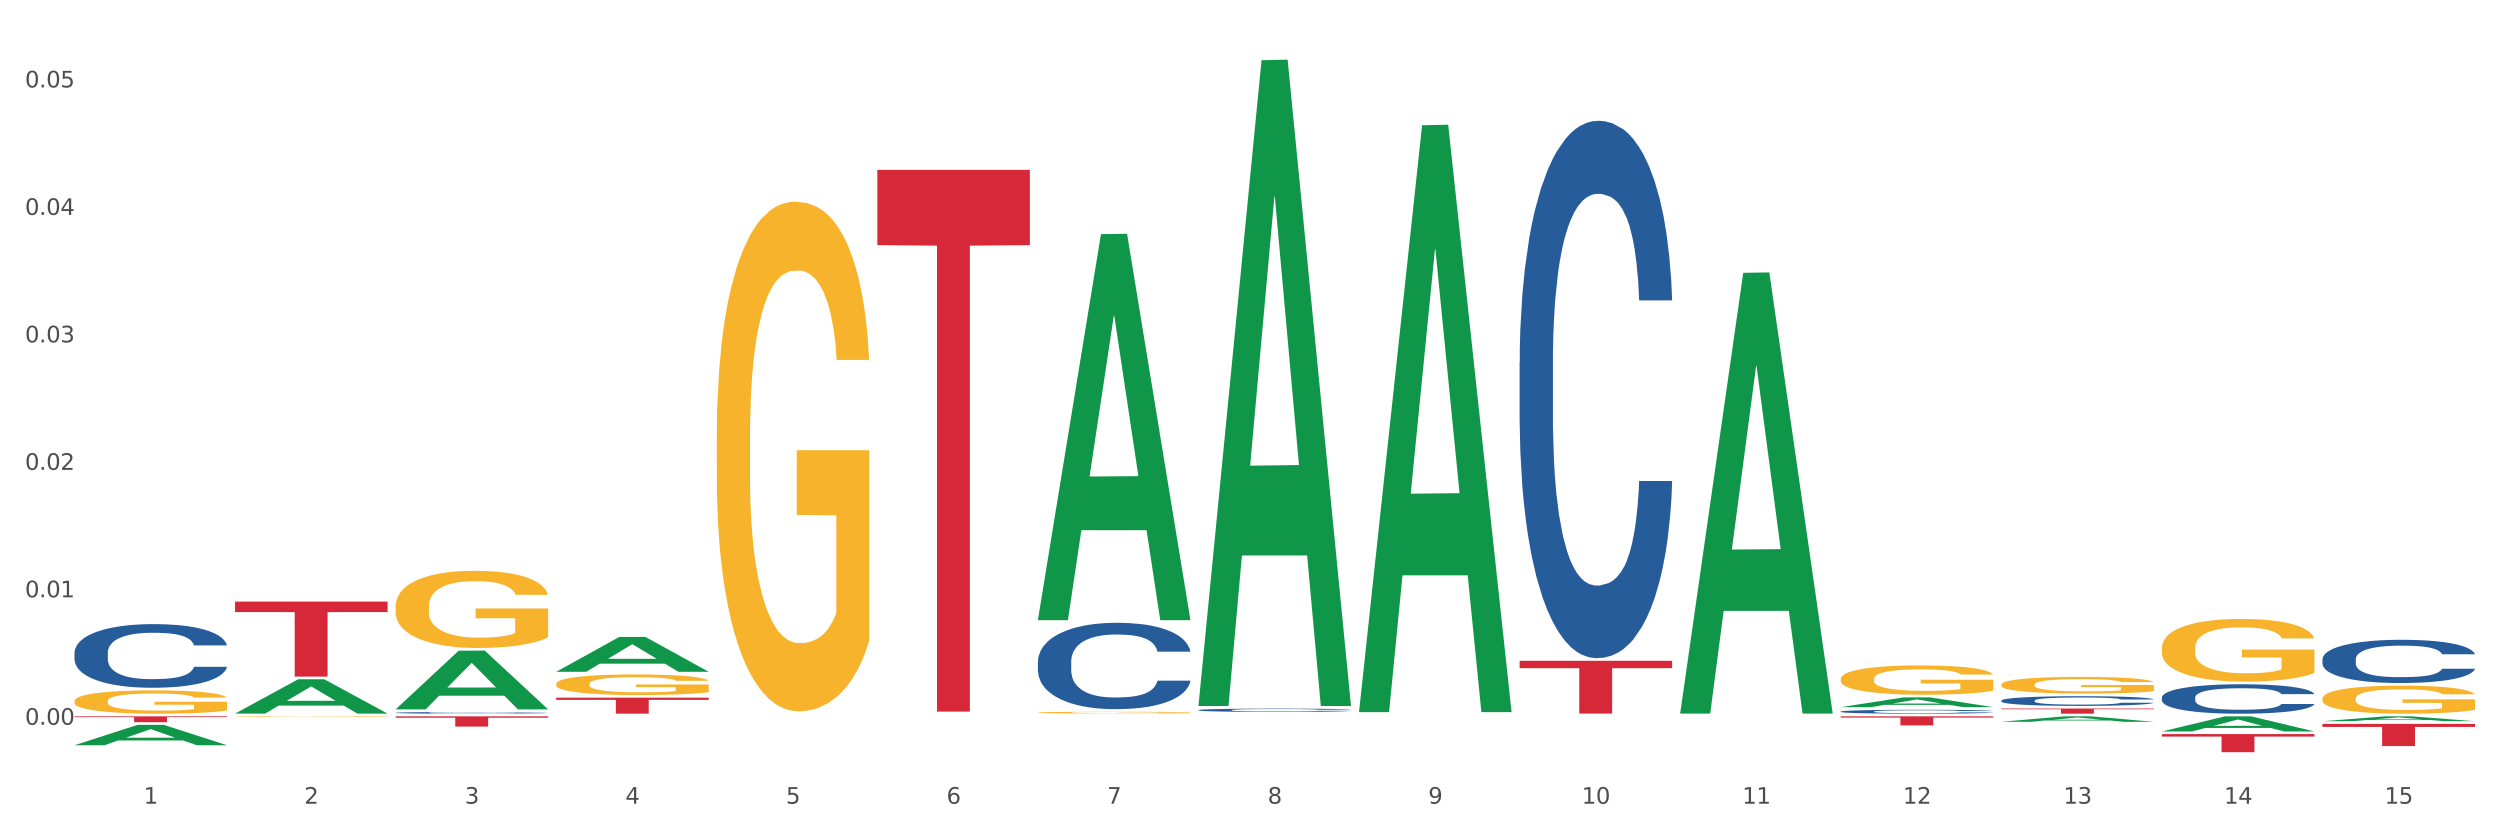 <?xml version="1.0" encoding="utf-8" standalone="no"?>
<!DOCTYPE svg PUBLIC "-//W3C//DTD SVG 1.1//EN"
  "http://www.w3.org/Graphics/SVG/1.1/DTD/svg11.dtd">
<svg xmlns:xlink="http://www.w3.org/1999/xlink" width="1080pt" height="360pt" viewBox="0 0 1080 360" xmlns="http://www.w3.org/2000/svg" version="1.1">
 <rect x="0" y="0" width="1080" height="360" fill="#333333" stroke="none"/>
 <defs>
  <style type="text/css">*{stroke-linejoin: round; stroke-linecap: butt}</style>
 </defs>
 <g id="figure_1">
  <g id="patch_1">
   <path d="M 0 360 
L 1080 360 
L 1080 0 
L 0 0 
z
" style="fill: #ffffff; stroke: #ffffff; stroke-linejoin: miter"/>
  </g>
  <g id="axes_1">
   <g id="matplotlib.axis_1">
    <g id="xtick_1">
     <g id="text_1">
      <!-- 1 -->
      <g style="fill: #4d4d4d" transform="translate(62.07 347.204) scale(0.096 -0.096)">
       <defs>
        <path id="DejaVuSans-31" d="M 794 531 
L 1825 531 
L 1825 4091 
L 703 3866 
L 703 4441 
L 1819 4666 
L 2450 4666 
L 2450 531 
L 3481 531 
L 3481 0 
L 794 0 
L 794 531 
z
" transform="scale(0.016)"/>
       </defs>
       <use xlink:href="#DejaVuSans-31"/>
      </g>
     </g>
    </g>
    <g id="xtick_2">
     <g id="text_2">
      <!-- 2 -->
      <g style="fill: #4d4d4d" transform="translate(131.436 347.204) scale(0.096 -0.096)">
       <defs>
        <path id="DejaVuSans-32" d="M 1228 531 
L 3431 531 
L 3431 0 
L 469 0 
L 469 531 
Q 828 903 1448 1529 
Q 2069 2156 2228 2338 
Q 2531 2678 2651 2914 
Q 2772 3150 2772 3378 
Q 2772 3750 2511 3984 
Q 2250 4219 1831 4219 
Q 1534 4219 1204 4116 
Q 875 4013 500 3803 
L 500 4441 
Q 881 4594 1212 4672 
Q 1544 4750 1819 4750 
Q 2544 4750 2975 4387 
Q 3406 4025 3406 3419 
Q 3406 3131 3298 2873 
Q 3191 2616 2906 2266 
Q 2828 2175 2409 1742 
Q 1991 1309 1228 531 
z
" transform="scale(0.016)"/>
       </defs>
       <use xlink:href="#DejaVuSans-32"/>
      </g>
     </g>
    </g>
    <g id="xtick_3">
     <g id="text_3">
      <!-- 3 -->
      <g style="fill: #4d4d4d" transform="translate(200.802 347.204) scale(0.096 -0.096)">
       <defs>
        <path id="DejaVuSans-33" d="M 2597 2516 
Q 3050 2419 3304 2112 
Q 3559 1806 3559 1356 
Q 3559 666 3084 287 
Q 2609 -91 1734 -91 
Q 1441 -91 1130 -33 
Q 819 25 488 141 
L 488 750 
Q 750 597 1062 519 
Q 1375 441 1716 441 
Q 2309 441 2620 675 
Q 2931 909 2931 1356 
Q 2931 1769 2642 2001 
Q 2353 2234 1838 2234 
L 1294 2234 
L 1294 2753 
L 1863 2753 
Q 2328 2753 2575 2939 
Q 2822 3125 2822 3475 
Q 2822 3834 2567 4026 
Q 2313 4219 1838 4219 
Q 1578 4219 1281 4162 
Q 984 4106 628 3988 
L 628 4550 
Q 988 4650 1302 4700 
Q 1616 4750 1894 4750 
Q 2613 4750 3031 4423 
Q 3450 4097 3450 3541 
Q 3450 3153 3228 2886 
Q 3006 2619 2597 2516 
z
" transform="scale(0.016)"/>
       </defs>
       <use xlink:href="#DejaVuSans-33"/>
      </g>
     </g>
    </g>
    <g id="xtick_4">
     <g id="text_4">
      <!-- 4 -->
      <g style="fill: #4d4d4d" transform="translate(270.169 347.204) scale(0.096 -0.096)">
       <defs>
        <path id="DejaVuSans-34" d="M 2419 4116 
L 825 1625 
L 2419 1625 
L 2419 4116 
z
M 2253 4666 
L 3047 4666 
L 3047 1625 
L 3713 1625 
L 3713 1100 
L 3047 1100 
L 3047 0 
L 2419 0 
L 2419 1100 
L 313 1100 
L 313 1709 
L 2253 4666 
z
" transform="scale(0.016)"/>
       </defs>
       <use xlink:href="#DejaVuSans-34"/>
      </g>
     </g>
    </g>
    <g id="xtick_5">
     <g id="text_5">
      <!-- 5 -->
      <g style="fill: #4d4d4d" transform="translate(339.535 347.204) scale(0.096 -0.096)">
       <defs>
        <path id="DejaVuSans-35" d="M 691 4666 
L 3169 4666 
L 3169 4134 
L 1269 4134 
L 1269 2991 
Q 1406 3038 1543 3061 
Q 1681 3084 1819 3084 
Q 2600 3084 3056 2656 
Q 3513 2228 3513 1497 
Q 3513 744 3044 326 
Q 2575 -91 1722 -91 
Q 1428 -91 1123 -41 
Q 819 9 494 109 
L 494 744 
Q 775 591 1075 516 
Q 1375 441 1709 441 
Q 2250 441 2565 725 
Q 2881 1009 2881 1497 
Q 2881 1984 2565 2268 
Q 2250 2553 1709 2553 
Q 1456 2553 1204 2497 
Q 953 2441 691 2322 
L 691 4666 
z
" transform="scale(0.016)"/>
       </defs>
       <use xlink:href="#DejaVuSans-35"/>
      </g>
     </g>
    </g>
    <g id="xtick_6">
     <g id="text_6">
      <!-- 6 -->
      <g style="fill: #4d4d4d" transform="translate(408.901 347.204) scale(0.096 -0.096)">
       <defs>
        <path id="DejaVuSans-36" d="M 2113 2584 
Q 1688 2584 1439 2293 
Q 1191 2003 1191 1497 
Q 1191 994 1439 701 
Q 1688 409 2113 409 
Q 2538 409 2786 701 
Q 3034 994 3034 1497 
Q 3034 2003 2786 2293 
Q 2538 2584 2113 2584 
z
M 3366 4563 
L 3366 3988 
Q 3128 4100 2886 4159 
Q 2644 4219 2406 4219 
Q 1781 4219 1451 3797 
Q 1122 3375 1075 2522 
Q 1259 2794 1537 2939 
Q 1816 3084 2150 3084 
Q 2853 3084 3261 2657 
Q 3669 2231 3669 1497 
Q 3669 778 3244 343 
Q 2819 -91 2113 -91 
Q 1303 -91 875 529 
Q 447 1150 447 2328 
Q 447 3434 972 4092 
Q 1497 4750 2381 4750 
Q 2619 4750 2861 4703 
Q 3103 4656 3366 4563 
z
" transform="scale(0.016)"/>
       </defs>
       <use xlink:href="#DejaVuSans-36"/>
      </g>
     </g>
    </g>
    <g id="xtick_7">
     <g id="text_7">
      <!-- 7 -->
      <g style="fill: #4d4d4d" transform="translate(478.267 347.204) scale(0.096 -0.096)">
       <defs>
        <path id="DejaVuSans-37" d="M 525 4666 
L 3525 4666 
L 3525 4397 
L 1831 0 
L 1172 0 
L 2766 4134 
L 525 4134 
L 525 4666 
z
" transform="scale(0.016)"/>
       </defs>
       <use xlink:href="#DejaVuSans-37"/>
      </g>
     </g>
    </g>
    <g id="xtick_8">
     <g id="text_8">
      <!-- 8 -->
      <g style="fill: #4d4d4d" transform="translate(547.634 347.204) scale(0.096 -0.096)">
       <defs>
        <path id="DejaVuSans-38" d="M 2034 2216 
Q 1584 2216 1326 1975 
Q 1069 1734 1069 1313 
Q 1069 891 1326 650 
Q 1584 409 2034 409 
Q 2484 409 2743 651 
Q 3003 894 3003 1313 
Q 3003 1734 2745 1975 
Q 2488 2216 2034 2216 
z
M 1403 2484 
Q 997 2584 770 2862 
Q 544 3141 544 3541 
Q 544 4100 942 4425 
Q 1341 4750 2034 4750 
Q 2731 4750 3128 4425 
Q 3525 4100 3525 3541 
Q 3525 3141 3298 2862 
Q 3072 2584 2669 2484 
Q 3125 2378 3379 2068 
Q 3634 1759 3634 1313 
Q 3634 634 3220 271 
Q 2806 -91 2034 -91 
Q 1263 -91 848 271 
Q 434 634 434 1313 
Q 434 1759 690 2068 
Q 947 2378 1403 2484 
z
M 1172 3481 
Q 1172 3119 1398 2916 
Q 1625 2713 2034 2713 
Q 2441 2713 2670 2916 
Q 2900 3119 2900 3481 
Q 2900 3844 2670 4047 
Q 2441 4250 2034 4250 
Q 1625 4250 1398 4047 
Q 1172 3844 1172 3481 
z
" transform="scale(0.016)"/>
       </defs>
       <use xlink:href="#DejaVuSans-38"/>
      </g>
     </g>
    </g>
    <g id="xtick_9">
     <g id="text_9">
      <!-- 9 -->
      <g style="fill: #4d4d4d" transform="translate(617 347.204) scale(0.096 -0.096)">
       <defs>
        <path id="DejaVuSans-39" d="M 703 97 
L 703 672 
Q 941 559 1184 500 
Q 1428 441 1663 441 
Q 2288 441 2617 861 
Q 2947 1281 2994 2138 
Q 2813 1869 2534 1725 
Q 2256 1581 1919 1581 
Q 1219 1581 811 2004 
Q 403 2428 403 3163 
Q 403 3881 828 4315 
Q 1253 4750 1959 4750 
Q 2769 4750 3195 4129 
Q 3622 3509 3622 2328 
Q 3622 1225 3098 567 
Q 2575 -91 1691 -91 
Q 1453 -91 1209 -44 
Q 966 3 703 97 
z
M 1959 2075 
Q 2384 2075 2632 2365 
Q 2881 2656 2881 3163 
Q 2881 3666 2632 3958 
Q 2384 4250 1959 4250 
Q 1534 4250 1286 3958 
Q 1038 3666 1038 3163 
Q 1038 2656 1286 2365 
Q 1534 2075 1959 2075 
z
" transform="scale(0.016)"/>
       </defs>
       <use xlink:href="#DejaVuSans-39"/>
      </g>
     </g>
    </g>
    <g id="xtick_10">
     <g id="text_10">
      <!-- 10 -->
      <g style="fill: #4d4d4d" transform="translate(683.312 347.204) scale(0.096 -0.096)">
       <defs>
        <path id="DejaVuSans-30" d="M 2034 4250 
Q 1547 4250 1301 3770 
Q 1056 3291 1056 2328 
Q 1056 1369 1301 889 
Q 1547 409 2034 409 
Q 2525 409 2770 889 
Q 3016 1369 3016 2328 
Q 3016 3291 2770 3770 
Q 2525 4250 2034 4250 
z
M 2034 4750 
Q 2819 4750 3233 4129 
Q 3647 3509 3647 2328 
Q 3647 1150 3233 529 
Q 2819 -91 2034 -91 
Q 1250 -91 836 529 
Q 422 1150 422 2328 
Q 422 3509 836 4129 
Q 1250 4750 2034 4750 
z
" transform="scale(0.016)"/>
       </defs>
       <use xlink:href="#DejaVuSans-31"/>
       <use xlink:href="#DejaVuSans-30" transform="translate(63.623 0)"/>
      </g>
     </g>
    </g>
    <g id="xtick_11">
     <g id="text_11">
      <!-- 11 -->
      <g style="fill: #4d4d4d" transform="translate(752.678 347.204) scale(0.096 -0.096)">
       <use xlink:href="#DejaVuSans-31"/>
       <use xlink:href="#DejaVuSans-31" transform="translate(63.623 0)"/>
      </g>
     </g>
    </g>
    <g id="xtick_12">
     <g id="text_12">
      <!-- 12 -->
      <g style="fill: #4d4d4d" transform="translate(822.044 347.204) scale(0.096 -0.096)">
       <use xlink:href="#DejaVuSans-31"/>
       <use xlink:href="#DejaVuSans-32" transform="translate(63.623 0)"/>
      </g>
     </g>
    </g>
    <g id="xtick_13">
     <g id="text_13">
      <!-- 13 -->
      <g style="fill: #4d4d4d" transform="translate(891.411 347.204) scale(0.096 -0.096)">
       <use xlink:href="#DejaVuSans-31"/>
       <use xlink:href="#DejaVuSans-33" transform="translate(63.623 0)"/>
      </g>
     </g>
    </g>
    <g id="xtick_14">
     <g id="text_14">
      <!-- 14 -->
      <g style="fill: #4d4d4d" transform="translate(960.777 347.204) scale(0.096 -0.096)">
       <use xlink:href="#DejaVuSans-31"/>
       <use xlink:href="#DejaVuSans-34" transform="translate(63.623 0)"/>
      </g>
     </g>
    </g>
    <g id="xtick_15">
     <g id="text_15">
      <!-- 15 -->
      <g style="fill: #4d4d4d" transform="translate(1030.143 347.204) scale(0.096 -0.096)">
       <use xlink:href="#DejaVuSans-31"/>
       <use xlink:href="#DejaVuSans-35" transform="translate(63.623 0)"/>
      </g>
     </g>
    </g>
    <g id="xtick_16"/>
    <g id="xtick_17"/>
    <g id="xtick_18"/>
    <g id="xtick_19"/>
    <g id="xtick_20"/>
    <g id="xtick_21"/>
    <g id="xtick_22"/>
    <g id="xtick_23"/>
    <g id="xtick_24"/>
    <g id="xtick_25"/>
    <g id="xtick_26"/>
    <g id="xtick_27"/>
    <g id="xtick_28"/>
    <g id="xtick_29"/>
   </g>
   <g id="matplotlib.axis_2">
    <g id="ytick_1">
     <g id="text_16">
      <!-- 0.00 -->
      <g style="fill: #4d4d4d" transform="translate(10.8 313.099) scale(0.096 -0.096)">
       <defs>
        <path id="DejaVuSans-2e" d="M 684 794 
L 1344 794 
L 1344 0 
L 684 0 
L 684 794 
z
" transform="scale(0.016)"/>
       </defs>
       <use xlink:href="#DejaVuSans-30"/>
       <use xlink:href="#DejaVuSans-2e" transform="translate(63.623 0)"/>
       <use xlink:href="#DejaVuSans-30" transform="translate(95.41 0)"/>
       <use xlink:href="#DejaVuSans-30" transform="translate(159.033 0)"/>
      </g>
     </g>
    </g>
    <g id="ytick_2">
     <g id="text_17">
      <!-- 0.01 -->
      <g style="fill: #4d4d4d" transform="translate(10.8 258.034) scale(0.096 -0.096)">
       <use xlink:href="#DejaVuSans-30"/>
       <use xlink:href="#DejaVuSans-2e" transform="translate(63.623 0)"/>
       <use xlink:href="#DejaVuSans-30" transform="translate(95.41 0)"/>
       <use xlink:href="#DejaVuSans-31" transform="translate(159.033 0)"/>
      </g>
     </g>
    </g>
    <g id="ytick_3">
     <g id="text_18">
      <!-- 0.02 -->
      <g style="fill: #4d4d4d" transform="translate(10.8 202.969) scale(0.096 -0.096)">
       <use xlink:href="#DejaVuSans-30"/>
       <use xlink:href="#DejaVuSans-2e" transform="translate(63.623 0)"/>
       <use xlink:href="#DejaVuSans-30" transform="translate(95.41 0)"/>
       <use xlink:href="#DejaVuSans-32" transform="translate(159.033 0)"/>
      </g>
     </g>
    </g>
    <g id="ytick_4">
     <g id="text_19">
      <!-- 0.03 -->
      <g style="fill: #4d4d4d" transform="translate(10.8 147.903) scale(0.096 -0.096)">
       <use xlink:href="#DejaVuSans-30"/>
       <use xlink:href="#DejaVuSans-2e" transform="translate(63.623 0)"/>
       <use xlink:href="#DejaVuSans-30" transform="translate(95.41 0)"/>
       <use xlink:href="#DejaVuSans-33" transform="translate(159.033 0)"/>
      </g>
     </g>
    </g>
    <g id="ytick_5">
     <g id="text_20">
      <!-- 0.04 -->
      <g style="fill: #4d4d4d" transform="translate(10.8 92.838) scale(0.096 -0.096)">
       <use xlink:href="#DejaVuSans-30"/>
       <use xlink:href="#DejaVuSans-2e" transform="translate(63.623 0)"/>
       <use xlink:href="#DejaVuSans-30" transform="translate(95.41 0)"/>
       <use xlink:href="#DejaVuSans-34" transform="translate(159.033 0)"/>
      </g>
     </g>
    </g>
    <g id="ytick_6">
     <g id="text_21">
      <!-- 0.05 -->
      <g style="fill: #4d4d4d" transform="translate(10.8 37.773) scale(0.096 -0.096)">
       <use xlink:href="#DejaVuSans-30"/>
       <use xlink:href="#DejaVuSans-2e" transform="translate(63.623 0)"/>
       <use xlink:href="#DejaVuSans-30" transform="translate(95.41 0)"/>
       <use xlink:href="#DejaVuSans-35" transform="translate(159.033 0)"/>
      </g>
     </g>
    </g>
    <g id="ytick_7"/>
    <g id="ytick_8"/>
    <g id="ytick_9"/>
    <g id="ytick_10"/>
    <g id="ytick_11"/>
   </g>
   <g id="PolyCollection_1">
    <path d="M 32.175 321.929 
L 32.243 321.92 
L 59.417 313.136 
L 70.695 313.128 
L 98.073 321.945 
L 85.029 321.945 
L 79.119 319.892 
L 51.061 319.892 
L 50.857 319.925 
L 45.151 321.945 
L 32.175 321.945 
L 32.175 321.929 
L 54.594 318.667 
L 75.586 318.658 
L 65.192 315.007 
L 65.056 314.991 
L 64.92 315.015 
L 54.526 318.658 
L 54.594 318.667 
L 32.175 321.929 
z
" clip-path="url(#pb2ef49a8df)" style="fill: #109648"/>
    <path d="M 795.203 305.484 
L 795.271 305.48 
L 822.446 301.266 
L 833.723 301.262 
L 861.101 305.492 
L 848.058 305.492 
L 842.147 304.507 
L 814.09 304.507 
L 813.886 304.523 
L 808.179 305.492 
L 795.203 305.492 
L 795.203 305.484 
L 817.622 303.919 
L 838.615 303.915 
L 828.22 302.164 
L 828.084 302.156 
L 827.949 302.168 
L 817.554 303.915 
L 817.622 303.919 
L 795.203 305.484 
z
" clip-path="url(#pb2ef49a8df)" style="fill: #109648"/>
    <path d="M 933.936 315.983 
L 934.004 315.977 
L 961.178 309.458 
L 972.456 309.452 
L 999.834 315.995 
L 986.79 315.995 
L 980.88 314.471 
L 952.822 314.471 
L 952.618 314.496 
L 946.912 315.995 
L 933.936 315.995 
L 933.936 315.983 
L 956.355 313.562 
L 977.347 313.556 
L 966.953 310.846 
L 966.817 310.834 
L 966.681 310.852 
L 956.287 313.556 
L 956.355 313.562 
L 933.936 315.983 
z
" clip-path="url(#pb2ef49a8df)" style="fill: #109648"/>
    <path d="M 864.57 311.803 
L 864.638 311.801 
L 891.812 309.454 
L 903.089 309.452 
L 930.468 311.807 
L 917.424 311.807 
L 911.513 311.259 
L 883.456 311.259 
L 883.252 311.268 
L 877.545 311.807 
L 864.57 311.807 
L 864.57 311.803 
L 886.989 310.931 
L 907.981 310.929 
L 897.587 309.954 
L 897.451 309.949 
L 897.315 309.956 
L 886.921 310.929 
L 886.989 310.931 
L 864.57 311.803 
z
" clip-path="url(#pb2ef49a8df)" style="fill: #109648"/>
    <path d="M 1003.302 311.567 
L 1003.37 311.565 
L 1030.544 309.454 
L 1041.822 309.452 
L 1069.2 311.571 
L 1056.156 311.571 
L 1050.246 311.078 
L 1022.188 311.078 
L 1021.984 311.086 
L 1016.278 311.571 
L 1003.302 311.571 
L 1003.302 311.567 
L 1025.721 310.783 
L 1046.713 310.781 
L 1036.319 309.903 
L 1036.183 309.899 
L 1036.047 309.905 
L 1025.653 310.781 
L 1025.721 310.783 
L 1003.302 311.567 
z
" clip-path="url(#pb2ef49a8df)" style="fill: #109648"/>
    <path d="M 170.907 309.452 
L 236.805 309.452 
L 236.805 310.067 
L 210.883 310.071 
L 210.883 313.881 
L 196.673 313.881 
L 196.673 310.071 
L 170.907 310.067 
L 170.907 309.456 
L 170.907 309.452 
z
" clip-path="url(#pb2ef49a8df)" style="fill: #d62839"/>
    <path d="M 240.274 301.385 
L 306.172 301.385 
L 306.172 302.348 
L 280.25 302.354 
L 280.25 308.317 
L 266.039 308.317 
L 266.039 302.354 
L 240.274 302.348 
L 240.274 301.391 
L 240.274 301.385 
z
" clip-path="url(#pb2ef49a8df)" style="fill: #d62839"/>
    <path d="M 379.006 73.377 
L 444.904 73.377 
L 444.904 105.9 
L 418.982 106.12 
L 418.982 307.407 
L 404.772 307.407 
L 404.772 106.12 
L 379.006 105.9 
L 379.006 73.597 
L 379.006 73.377 
z
" clip-path="url(#pb2ef49a8df)" style="fill: #d62839"/>
    <path d="M 1003.302 312.706 
L 1069.2 312.706 
L 1069.2 314.038 
L 1043.278 314.047 
L 1043.278 322.291 
L 1029.068 322.291 
L 1029.068 314.047 
L 1003.302 314.038 
L 1003.302 312.715 
L 1003.302 312.706 
z
" clip-path="url(#pb2ef49a8df)" style="fill: #d62839"/>
    <path d="M 795.203 309.452 
L 861.101 309.452 
L 861.101 309.994 
L 835.179 309.998 
L 835.179 313.358 
L 820.969 313.358 
L 820.969 309.998 
L 795.203 309.994 
L 795.203 309.455 
L 795.203 309.452 
z
" clip-path="url(#pb2ef49a8df)" style="fill: #d62839"/>
    <path d="M 656.471 285.479 
L 722.369 285.479 
L 722.369 288.646 
L 696.447 288.667 
L 696.447 308.266 
L 682.237 308.266 
L 682.237 288.667 
L 656.471 288.646 
L 656.471 285.501 
L 656.471 285.479 
z
" clip-path="url(#pb2ef49a8df)" style="fill: #d62839"/>
    <path d="M 933.936 317.13 
L 999.834 317.13 
L 999.834 318.217 
L 973.912 318.224 
L 973.912 324.95 
L 959.702 324.95 
L 959.702 318.224 
L 933.936 318.217 
L 933.936 317.137 
L 933.936 317.13 
z
" clip-path="url(#pb2ef49a8df)" style="fill: #d62839"/>
    <path d="M 32.175 309.452 
L 98.073 309.452 
L 98.073 309.805 
L 72.151 309.807 
L 72.151 311.993 
L 57.941 311.993 
L 57.941 309.807 
L 32.175 309.805 
L 32.175 309.454 
L 32.175 309.452 
z
" clip-path="url(#pb2ef49a8df)" style="fill: #d62839"/>
    <path d="M 1003.302 301.796 
L 1003.38 301.784 
L 1003.38 301.386 
L 1003.535 301.043 
L 1004.314 300.212 
L 1005.481 299.526 
L 1006.336 299.16 
L 1007.192 298.861 
L 1008.204 298.563 
L 1009.448 298.253 
L 1011.705 297.799 
L 1013.105 297.566 
L 1014.817 297.322 
L 1017.929 296.968 
L 1020.185 296.769 
L 1022.519 296.603 
L 1026.331 296.404 
L 1028.821 296.315 
L 1031.466 296.249 
L 1034.656 296.204 
L 1037.068 296.193 
L 1042.358 296.226 
L 1046.871 296.326 
L 1049.049 296.404 
L 1051.85 296.536 
L 1053.328 296.625 
L 1055.74 296.802 
L 1058.23 297.035 
L 1059.942 297.234 
L 1062.509 297.61 
L 1064.454 297.987 
L 1066.244 298.452 
L 1067.177 298.773 
L 1067.877 299.072 
L 1068.5 299.415 
L 1069.122 299.958 
L 1055.118 299.958 
L 1054.573 299.57 
L 1053.717 299.205 
L 1052.473 298.85 
L 1051.383 298.629 
L 1049.516 298.352 
L 1047.805 298.175 
L 1046.015 298.042 
L 1043.837 297.931 
L 1042.125 297.876 
L 1039.713 297.832 
L 1034.967 297.843 
L 1031.777 297.931 
L 1029.599 298.042 
L 1028.199 298.142 
L 1026.954 298.253 
L 1025.553 298.408 
L 1023.919 298.64 
L 1022.752 298.85 
L 1021.585 299.116 
L 1020.652 299.382 
L 1019.796 299.692 
L 1019.096 300.024 
L 1018.551 300.367 
L 1018.084 300.788 
L 1017.695 301.486 
L 1017.695 303.002 
L 1017.851 303.346 
L 1018.24 303.8 
L 1018.707 304.143 
L 1019.485 304.552 
L 1020.185 304.829 
L 1021.508 305.228 
L 1022.986 305.56 
L 1024.153 305.77 
L 1025.32 305.947 
L 1027.343 306.191 
L 1029.599 306.39 
L 1031.544 306.512 
L 1034.189 306.623 
L 1035.979 306.667 
L 1037.535 306.689 
L 1041.347 306.689 
L 1044.07 306.656 
L 1047.104 306.579 
L 1049.438 306.479 
L 1051.383 306.357 
L 1053.562 306.158 
L 1054.962 305.97 
L 1054.962 303.656 
L 1037.846 303.645 
L 1037.846 302.106 
L 1069.2 302.106 
L 1069.2 306.623 
L 1067.877 306.855 
L 1066.399 307.066 
L 1064.843 307.254 
L 1062.509 307.486 
L 1059.708 307.708 
L 1057.219 307.863 
L 1054.573 307.996 
L 1051.461 308.118 
L 1047.416 308.228 
L 1044.926 308.273 
L 1041.814 308.306 
L 1038.157 308.317 
L 1034.967 308.295 
L 1031.855 308.239 
L 1028.588 308.14 
L 1025.398 307.996 
L 1022.986 307.852 
L 1020.574 307.675 
L 1018.007 307.442 
L 1015.984 307.221 
L 1014.428 307.021 
L 1012.716 306.767 
L 1010.849 306.435 
L 1009.448 306.136 
L 1008.204 305.826 
L 1006.881 305.427 
L 1005.947 305.084 
L 1005.014 304.652 
L 1004.469 304.331 
L 1003.847 303.833 
L 1003.38 303.135 
L 1003.302 301.796 
z
" clip-path="url(#pb2ef49a8df)" style="fill: #f7b32b"/>
    <path d="M 933.936 279.902 
L 934.014 279.878 
L 934.014 278.987 
L 934.169 278.221 
L 934.947 276.366 
L 936.114 274.832 
L 936.97 274.016 
L 937.826 273.349 
L 938.837 272.681 
L 940.082 271.988 
L 942.338 270.974 
L 943.739 270.455 
L 945.45 269.911 
L 948.563 269.12 
L 950.819 268.674 
L 953.153 268.304 
L 956.965 267.858 
L 959.455 267.66 
L 962.1 267.512 
L 965.29 267.413 
L 967.702 267.388 
L 972.992 267.463 
L 977.505 267.685 
L 979.683 267.858 
L 982.484 268.155 
L 983.962 268.353 
L 986.374 268.749 
L 988.864 269.268 
L 990.575 269.713 
L 993.143 270.554 
L 995.088 271.395 
L 996.877 272.434 
L 997.811 273.151 
L 998.511 273.818 
L 999.134 274.585 
L 999.756 275.797 
L 985.752 275.797 
L 985.207 274.931 
L 984.351 274.115 
L 983.106 273.324 
L 982.017 272.829 
L 980.15 272.211 
L 978.438 271.815 
L 976.649 271.519 
L 974.47 271.271 
L 972.759 271.148 
L 970.347 271.049 
L 965.601 271.073 
L 962.411 271.271 
L 960.233 271.519 
L 958.832 271.741 
L 957.588 271.988 
L 956.187 272.335 
L 954.553 272.854 
L 953.386 273.324 
L 952.219 273.917 
L 951.286 274.511 
L 950.43 275.203 
L 949.73 275.945 
L 949.185 276.712 
L 948.718 277.652 
L 948.329 279.21 
L 948.329 282.598 
L 948.485 283.365 
L 948.874 284.379 
L 949.341 285.145 
L 950.119 286.06 
L 950.819 286.679 
L 952.141 287.569 
L 953.62 288.311 
L 954.787 288.781 
L 955.954 289.176 
L 957.977 289.72 
L 960.233 290.166 
L 962.178 290.438 
L 964.823 290.685 
L 966.613 290.784 
L 968.169 290.833 
L 971.981 290.833 
L 974.704 290.759 
L 977.738 290.586 
L 980.072 290.363 
L 982.017 290.091 
L 984.196 289.646 
L 985.596 289.226 
L 985.596 284.057 
L 968.48 284.032 
L 968.48 280.595 
L 999.834 280.595 
L 999.834 290.685 
L 998.511 291.204 
L 997.033 291.674 
L 995.477 292.095 
L 993.143 292.614 
L 990.342 293.109 
L 987.852 293.455 
L 985.207 293.752 
L 982.095 294.024 
L 978.049 294.271 
L 975.56 294.37 
L 972.448 294.444 
L 968.791 294.469 
L 965.601 294.419 
L 962.489 294.296 
L 959.221 294.073 
L 956.032 293.752 
L 953.62 293.43 
L 951.208 293.034 
L 948.64 292.515 
L 946.618 292.02 
L 945.061 291.575 
L 943.35 291.006 
L 941.483 290.265 
L 940.082 289.597 
L 938.837 288.904 
L 937.515 288.014 
L 936.581 287.247 
L 935.648 286.283 
L 935.103 285.566 
L 934.48 284.453 
L 934.014 282.895 
L 933.936 279.902 
z
" clip-path="url(#pb2ef49a8df)" style="fill: #f7b32b"/>
    <path d="M 101.541 259.901 
L 167.439 259.901 
L 167.439 264.403 
L 141.517 264.433 
L 141.517 292.297 
L 127.307 292.297 
L 127.307 264.433 
L 101.541 264.403 
L 101.541 259.931 
L 101.541 259.901 
z
" clip-path="url(#pb2ef49a8df)" style="fill: #d62839"/>
    <path d="M 864.57 306.085 
L 930.468 306.085 
L 930.468 306.395 
L 904.546 306.398 
L 904.546 308.317 
L 890.335 308.317 
L 890.335 306.398 
L 864.57 306.395 
L 864.57 306.087 
L 864.57 306.085 
z
" clip-path="url(#pb2ef49a8df)" style="fill: #d62839"/>
    <path d="M 101.541 309.596 
L 101.619 309.596 
L 101.619 309.586 
L 101.775 309.577 
L 102.553 309.555 
L 103.72 309.538 
L 104.575 309.528 
L 105.431 309.52 
L 106.443 309.513 
L 107.688 309.505 
L 109.944 309.493 
L 111.344 309.487 
L 113.056 309.481 
L 116.168 309.472 
L 118.424 309.466 
L 120.758 309.462 
L 124.57 309.457 
L 127.06 309.455 
L 129.705 309.453 
L 132.895 309.452 
L 135.307 309.452 
L 140.598 309.452 
L 145.11 309.455 
L 147.289 309.457 
L 150.089 309.46 
L 151.568 309.463 
L 153.979 309.467 
L 156.469 309.473 
L 158.181 309.478 
L 160.748 309.488 
L 162.693 309.498 
L 164.483 309.51 
L 165.416 309.518 
L 166.117 309.526 
L 166.739 309.535 
L 167.361 309.549 
L 153.357 309.549 
L 152.812 309.539 
L 151.957 309.529 
L 150.712 309.52 
L 149.623 309.514 
L 147.755 309.507 
L 146.044 309.503 
L 144.254 309.499 
L 142.076 309.496 
L 140.364 309.495 
L 137.952 309.494 
L 133.206 309.494 
L 130.017 309.496 
L 127.838 309.499 
L 126.438 309.502 
L 125.193 309.505 
L 123.792 309.509 
L 122.159 309.515 
L 120.992 309.52 
L 119.825 309.527 
L 118.891 309.534 
L 118.035 309.542 
L 117.335 309.551 
L 116.79 309.559 
L 116.324 309.57 
L 115.935 309.588 
L 115.935 309.627 
L 116.09 309.636 
L 116.479 309.648 
L 116.946 309.657 
L 117.724 309.667 
L 118.424 309.675 
L 119.747 309.685 
L 121.225 309.693 
L 122.392 309.699 
L 123.559 309.703 
L 125.582 309.71 
L 127.838 309.715 
L 129.783 309.718 
L 132.428 309.721 
L 134.218 309.722 
L 135.774 309.723 
L 139.586 309.723 
L 142.309 309.722 
L 145.343 309.72 
L 147.678 309.717 
L 149.623 309.714 
L 151.801 309.709 
L 153.201 309.704 
L 153.201 309.644 
L 136.085 309.644 
L 136.085 309.604 
L 167.439 309.604 
L 167.439 309.721 
L 166.117 309.727 
L 164.638 309.732 
L 163.082 309.737 
L 160.748 309.743 
L 157.947 309.749 
L 155.458 309.753 
L 152.812 309.756 
L 149.7 309.759 
L 145.655 309.762 
L 143.165 309.763 
L 140.053 309.764 
L 136.396 309.765 
L 133.206 309.764 
L 130.094 309.763 
L 126.827 309.76 
L 123.637 309.756 
L 121.225 309.753 
L 118.813 309.748 
L 116.246 309.742 
L 114.223 309.736 
L 112.667 309.731 
L 110.955 309.725 
L 109.088 309.716 
L 107.688 309.708 
L 106.443 309.7 
L 105.12 309.69 
L 104.186 309.681 
L 103.253 309.67 
L 102.708 309.662 
L 102.086 309.649 
L 101.619 309.631 
L 101.541 309.596 
z
" clip-path="url(#pb2ef49a8df)" style="fill: #f7b32b"/>
    <path d="M 170.907 261.995 
L 170.985 261.964 
L 170.985 260.868 
L 171.141 259.924 
L 171.919 257.641 
L 173.086 255.753 
L 173.942 254.748 
L 174.798 253.926 
L 175.809 253.103 
L 177.054 252.251 
L 179.31 251.002 
L 180.71 250.363 
L 182.422 249.693 
L 185.534 248.719 
L 187.79 248.171 
L 190.124 247.714 
L 193.937 247.166 
L 196.426 246.922 
L 199.072 246.739 
L 202.261 246.618 
L 204.673 246.587 
L 209.964 246.678 
L 214.476 246.953 
L 216.655 247.166 
L 219.456 247.531 
L 220.934 247.775 
L 223.346 248.262 
L 225.835 248.901 
L 227.547 249.449 
L 230.114 250.485 
L 232.059 251.52 
L 233.849 252.799 
L 234.783 253.682 
L 235.483 254.504 
L 236.105 255.448 
L 236.728 256.94 
L 222.723 256.94 
L 222.179 255.874 
L 221.323 254.87 
L 220.078 253.895 
L 218.989 253.286 
L 217.122 252.525 
L 215.41 252.038 
L 213.62 251.672 
L 211.442 251.368 
L 209.73 251.216 
L 207.319 251.094 
L 202.573 251.124 
L 199.383 251.368 
L 197.204 251.672 
L 195.804 251.946 
L 194.559 252.251 
L 193.159 252.677 
L 191.525 253.317 
L 190.358 253.895 
L 189.191 254.626 
L 188.257 255.357 
L 187.401 256.209 
L 186.701 257.123 
L 186.157 258.067 
L 185.69 259.224 
L 185.301 261.142 
L 185.301 265.314 
L 185.456 266.258 
L 185.845 267.506 
L 186.312 268.45 
L 187.09 269.577 
L 187.79 270.338 
L 189.113 271.435 
L 190.591 272.348 
L 191.758 272.927 
L 192.925 273.414 
L 194.948 274.084 
L 197.204 274.632 
L 199.149 274.967 
L 201.795 275.271 
L 203.584 275.393 
L 205.14 275.454 
L 208.952 275.454 
L 211.675 275.363 
L 214.71 275.149 
L 217.044 274.875 
L 218.989 274.54 
L 221.167 273.992 
L 222.568 273.475 
L 222.568 267.111 
L 205.451 267.08 
L 205.451 262.848 
L 236.805 262.848 
L 236.805 275.271 
L 235.483 275.911 
L 234.004 276.489 
L 232.448 277.007 
L 230.114 277.646 
L 227.314 278.255 
L 224.824 278.682 
L 222.179 279.047 
L 219.067 279.382 
L 215.021 279.687 
L 212.531 279.808 
L 209.419 279.9 
L 205.763 279.93 
L 202.573 279.869 
L 199.461 279.717 
L 196.193 279.443 
L 193.003 279.047 
L 190.591 278.651 
L 188.179 278.164 
L 185.612 277.525 
L 183.589 276.916 
L 182.033 276.367 
L 180.321 275.667 
L 178.454 274.754 
L 177.054 273.931 
L 175.809 273.079 
L 174.486 271.983 
L 173.553 271.039 
L 172.619 269.851 
L 172.074 268.968 
L 171.452 267.598 
L 170.985 265.679 
L 170.907 261.995 
z
" clip-path="url(#pb2ef49a8df)" style="fill: #f7b32b"/>
    <path d="M 240.274 295.468 
L 240.351 295.46 
L 240.351 295.167 
L 240.507 294.916 
L 241.285 294.307 
L 242.452 293.804 
L 243.308 293.536 
L 244.164 293.316 
L 245.175 293.097 
L 246.42 292.87 
L 248.676 292.537 
L 250.077 292.367 
L 251.788 292.188 
L 254.9 291.928 
L 257.157 291.782 
L 259.491 291.66 
L 263.303 291.514 
L 265.793 291.449 
L 268.438 291.4 
L 271.628 291.368 
L 274.04 291.36 
L 279.33 291.384 
L 283.843 291.457 
L 286.021 291.514 
L 288.822 291.611 
L 290.3 291.676 
L 292.712 291.806 
L 295.202 291.977 
L 296.913 292.123 
L 299.481 292.399 
L 301.426 292.675 
L 303.215 293.016 
L 304.149 293.251 
L 304.849 293.471 
L 305.471 293.722 
L 306.094 294.12 
L 292.089 294.12 
L 291.545 293.836 
L 290.689 293.568 
L 289.444 293.308 
L 288.355 293.146 
L 286.488 292.943 
L 284.776 292.813 
L 282.987 292.716 
L 280.808 292.634 
L 279.097 292.594 
L 276.685 292.561 
L 271.939 292.569 
L 268.749 292.634 
L 266.571 292.716 
L 265.17 292.789 
L 263.925 292.87 
L 262.525 292.984 
L 260.891 293.154 
L 259.724 293.308 
L 258.557 293.503 
L 257.623 293.698 
L 256.768 293.925 
L 256.067 294.169 
L 255.523 294.421 
L 255.056 294.729 
L 254.667 295.241 
L 254.667 296.353 
L 254.823 296.605 
L 255.212 296.937 
L 255.678 297.189 
L 256.456 297.489 
L 257.157 297.692 
L 258.479 297.985 
L 259.957 298.228 
L 261.124 298.383 
L 262.291 298.512 
L 264.314 298.691 
L 266.571 298.837 
L 268.516 298.926 
L 271.161 299.008 
L 272.95 299.04 
L 274.506 299.056 
L 278.319 299.056 
L 281.042 299.032 
L 284.076 298.975 
L 286.41 298.902 
L 288.355 298.813 
L 290.533 298.667 
L 291.934 298.529 
L 291.934 296.832 
L 274.818 296.824 
L 274.818 295.695 
L 306.172 295.695 
L 306.172 299.008 
L 304.849 299.178 
L 303.371 299.332 
L 301.815 299.47 
L 299.481 299.641 
L 296.68 299.803 
L 294.19 299.917 
L 291.545 300.014 
L 288.433 300.104 
L 284.387 300.185 
L 281.897 300.217 
L 278.785 300.242 
L 275.129 300.25 
L 271.939 300.234 
L 268.827 300.193 
L 265.559 300.12 
L 262.369 300.014 
L 259.957 299.909 
L 257.546 299.779 
L 254.978 299.608 
L 252.955 299.446 
L 251.399 299.3 
L 249.688 299.113 
L 247.82 298.87 
L 246.42 298.65 
L 245.175 298.423 
L 243.853 298.131 
L 242.919 297.879 
L 241.985 297.563 
L 241.441 297.327 
L 240.818 296.962 
L 240.351 296.45 
L 240.274 295.468 
z
" clip-path="url(#pb2ef49a8df)" style="fill: #f7b32b"/>
    <path d="M 1003.302 284.779 
L 1003.38 284.762 
L 1003.38 284.285 
L 1003.614 283.637 
L 1004.47 282.444 
L 1005.561 281.54 
L 1007.43 280.483 
L 1008.443 280.04 
L 1009.767 279.546 
L 1012.494 278.745 
L 1015.609 278.063 
L 1017.79 277.688 
L 1019.426 277.449 
L 1023.087 277.023 
L 1025.19 276.835 
L 1027.371 276.682 
L 1029.241 276.58 
L 1032.356 276.46 
L 1034.849 276.409 
L 1037.731 276.392 
L 1040.146 276.409 
L 1043.339 276.477 
L 1048.013 276.682 
L 1049.805 276.801 
L 1052.219 277.006 
L 1054.712 277.278 
L 1056.737 277.551 
L 1059.074 277.943 
L 1061.489 278.455 
L 1063.825 279.103 
L 1065.461 279.699 
L 1066.785 280.33 
L 1067.954 281.097 
L 1068.811 281.932 
L 1069.2 282.631 
L 1054.945 282.631 
L 1054.556 282 
L 1053.777 281.319 
L 1052.998 280.858 
L 1052.141 280.483 
L 1050.817 280.057 
L 1049.649 279.784 
L 1047.701 279.46 
L 1045.91 279.256 
L 1044.43 279.137 
L 1042.638 279.034 
L 1038.822 278.932 
L 1036.095 278.932 
L 1034.382 278.966 
L 1032.278 279.051 
L 1030.487 279.171 
L 1028.384 279.375 
L 1026.748 279.597 
L 1025.112 279.887 
L 1024.178 280.091 
L 1022.775 280.466 
L 1021.841 280.773 
L 1020.594 281.302 
L 1019.893 281.677 
L 1018.647 282.648 
L 1018.102 283.364 
L 1017.868 283.859 
L 1017.712 284.404 
L 1017.712 287.063 
L 1018.18 288.257 
L 1018.569 288.768 
L 1019.192 289.348 
L 1020.361 290.098 
L 1022.074 290.831 
L 1023.866 291.359 
L 1025.346 291.683 
L 1026.748 291.922 
L 1028.15 292.109 
L 1029.864 292.28 
L 1031.266 292.382 
L 1033.369 292.484 
L 1035.862 292.535 
L 1037.809 292.535 
L 1041.781 292.45 
L 1043.573 292.365 
L 1045.287 292.246 
L 1047.156 292.058 
L 1048.636 291.854 
L 1049.493 291.7 
L 1050.895 291.376 
L 1051.986 291.035 
L 1052.92 290.643 
L 1053.543 290.302 
L 1054.244 289.791 
L 1054.79 289.211 
L 1054.945 288.904 
L 1069.2 288.904 
L 1068.888 289.518 
L 1068.343 290.115 
L 1067.253 290.916 
L 1066.396 291.376 
L 1065.072 291.939 
L 1063.67 292.416 
L 1061.722 292.945 
L 1059.931 293.337 
L 1058.061 293.678 
L 1056.036 293.984 
L 1052.375 294.411 
L 1051.051 294.53 
L 1048.247 294.735 
L 1046.066 294.854 
L 1042.872 294.973 
L 1039.6 295.041 
L 1036.173 295.058 
L 1033.135 295.024 
L 1029.786 294.922 
L 1027.683 294.82 
L 1025.346 294.666 
L 1022.62 294.428 
L 1020.049 294.138 
L 1017.634 293.797 
L 1015.376 293.405 
L 1013.272 292.962 
L 1010.546 292.229 
L 1008.521 291.513 
L 1007.041 290.848 
L 1006.028 290.285 
L 1005.016 289.569 
L 1004.47 289.075 
L 1003.614 287.882 
L 1003.302 286.774 
L 1003.302 284.779 
z
" clip-path="url(#pb2ef49a8df)" style="fill: #255c99"/>
    <path d="M 170.907 306.415 
L 170.975 306.391 
L 198.15 281.089 
L 209.427 281.065 
L 236.805 306.462 
L 223.762 306.462 
L 217.851 300.548 
L 189.794 300.548 
L 189.59 300.644 
L 183.883 306.462 
L 170.907 306.462 
L 170.907 306.415 
L 193.326 297.019 
L 214.319 296.995 
L 203.924 286.478 
L 203.788 286.431 
L 203.653 286.502 
L 193.258 296.995 
L 193.326 297.019 
L 170.907 306.415 
z
" clip-path="url(#pb2ef49a8df)" style="fill: #109648"/>
    <path d="M 240.274 290.197 
L 240.342 290.183 
L 267.516 275.153 
L 278.793 275.138 
L 306.172 290.225 
L 293.128 290.225 
L 287.217 286.712 
L 259.16 286.712 
L 258.956 286.769 
L 253.249 290.225 
L 240.274 290.225 
L 240.274 290.197 
L 262.693 284.615 
L 283.685 284.601 
L 273.291 278.354 
L 273.155 278.326 
L 273.019 278.368 
L 262.625 284.601 
L 262.693 284.615 
L 240.274 290.197 
z
" clip-path="url(#pb2ef49a8df)" style="fill: #109648"/>
    <path d="M 101.541 308.26 
L 101.609 308.246 
L 128.784 293.446 
L 140.061 293.432 
L 167.439 308.288 
L 154.395 308.288 
L 148.485 304.828 
L 120.427 304.828 
L 120.224 304.884 
L 114.517 308.288 
L 101.541 308.288 
L 101.541 308.26 
L 123.96 302.764 
L 144.952 302.75 
L 134.558 296.598 
L 134.422 296.57 
L 134.286 296.612 
L 123.892 302.75 
L 123.96 302.764 
L 101.541 308.26 
z
" clip-path="url(#pb2ef49a8df)" style="fill: #109648"/>
    <path d="M 656.471 156.491 
L 656.549 156.279 
L 656.549 150.343 
L 656.783 142.285 
L 657.639 127.444 
L 658.73 116.206 
L 660.599 103.06 
L 661.612 97.548 
L 662.936 91.399 
L 665.662 81.433 
L 668.778 72.952 
L 670.959 68.288 
L 672.595 65.319 
L 676.256 60.019 
L 678.359 57.686 
L 680.54 55.778 
L 682.41 54.506 
L 685.525 53.022 
L 688.018 52.386 
L 690.9 52.174 
L 693.315 52.386 
L 696.508 53.234 
L 701.182 55.778 
L 702.973 57.262 
L 705.388 59.807 
L 707.881 63.199 
L 709.906 66.591 
L 712.243 71.468 
L 714.657 77.829 
L 716.994 85.886 
L 718.63 93.307 
L 719.954 101.152 
L 721.123 110.693 
L 721.979 121.083 
L 722.369 129.776 
L 708.114 129.776 
L 707.725 121.931 
L 706.946 113.45 
L 706.167 107.725 
L 705.31 103.06 
L 703.986 97.76 
L 702.818 94.367 
L 700.87 90.339 
L 699.079 87.794 
L 697.599 86.31 
L 695.807 85.038 
L 691.99 83.766 
L 689.264 83.766 
L 687.55 84.19 
L 685.447 85.25 
L 683.656 86.734 
L 681.553 89.278 
L 679.917 92.035 
L 678.281 95.639 
L 677.346 98.184 
L 675.944 102.848 
L 675.01 106.665 
L 673.763 113.238 
L 673.062 117.902 
L 671.816 129.988 
L 671.271 138.893 
L 671.037 145.042 
L 670.881 151.827 
L 670.881 184.903 
L 671.349 199.745 
L 671.738 206.106 
L 672.361 213.315 
L 673.53 222.644 
L 675.243 231.761 
L 677.035 238.334 
L 678.515 242.363 
L 679.917 245.331 
L 681.319 247.663 
L 683.033 249.784 
L 684.435 251.056 
L 686.538 252.328 
L 689.03 252.964 
L 690.978 252.964 
L 694.95 251.904 
L 696.742 250.844 
L 698.456 249.36 
L 700.325 247.027 
L 701.805 244.483 
L 702.662 242.575 
L 704.064 238.546 
L 705.154 234.306 
L 706.089 229.429 
L 706.712 225.189 
L 707.413 218.828 
L 707.959 211.619 
L 708.114 207.802 
L 722.369 207.802 
L 722.057 215.435 
L 721.512 222.856 
L 720.422 232.822 
L 719.565 238.546 
L 718.241 245.543 
L 716.838 251.48 
L 714.891 258.053 
L 713.1 262.93 
L 711.23 267.17 
L 709.205 270.987 
L 705.544 276.287 
L 704.22 277.771 
L 701.416 280.316 
L 699.235 281.8 
L 696.041 283.284 
L 692.769 284.132 
L 689.342 284.344 
L 686.304 283.92 
L 682.955 282.648 
L 680.852 281.376 
L 678.515 279.468 
L 675.789 276.499 
L 673.218 272.895 
L 670.803 268.654 
L 668.544 263.778 
L 666.441 258.265 
L 663.715 249.148 
L 661.69 240.243 
L 660.21 231.973 
L 659.197 224.976 
L 658.185 216.071 
L 657.639 209.922 
L 656.783 195.081 
L 656.471 181.299 
L 656.471 156.491 
z
" clip-path="url(#pb2ef49a8df)" style="fill: #255c99"/>
    <path d="M 795.203 307.386 
L 795.281 307.385 
L 795.281 307.341 
L 795.515 307.283 
L 796.372 307.175 
L 797.462 307.093 
L 799.332 306.997 
L 800.344 306.957 
L 801.669 306.912 
L 804.395 306.84 
L 807.511 306.778 
L 809.692 306.744 
L 811.327 306.722 
L 814.988 306.684 
L 817.092 306.667 
L 819.273 306.653 
L 821.142 306.644 
L 824.258 306.633 
L 826.75 306.628 
L 829.632 306.627 
L 832.047 306.628 
L 835.241 306.634 
L 839.914 306.653 
L 841.706 306.664 
L 844.121 306.682 
L 846.613 306.707 
L 848.638 306.732 
L 850.975 306.767 
L 853.39 306.813 
L 855.727 306.872 
L 857.362 306.926 
L 858.687 306.983 
L 859.855 307.053 
L 860.712 307.128 
L 861.101 307.192 
L 846.847 307.192 
L 846.457 307.134 
L 845.678 307.073 
L 844.899 307.031 
L 844.043 306.997 
L 842.718 306.959 
L 841.55 306.934 
L 839.603 306.905 
L 837.811 306.886 
L 836.331 306.875 
L 834.54 306.866 
L 830.723 306.857 
L 827.997 306.857 
L 826.283 306.86 
L 824.18 306.867 
L 822.388 306.878 
L 820.285 306.897 
L 818.649 306.917 
L 817.014 306.943 
L 816.079 306.962 
L 814.677 306.996 
L 813.742 307.023 
L 812.496 307.071 
L 811.795 307.105 
L 810.548 307.193 
L 810.003 307.258 
L 809.77 307.303 
L 809.614 307.352 
L 809.614 307.593 
L 810.081 307.701 
L 810.471 307.747 
L 811.094 307.8 
L 812.262 307.868 
L 813.976 307.934 
L 815.767 307.982 
L 817.247 308.011 
L 818.649 308.033 
L 820.051 308.05 
L 821.765 308.065 
L 823.167 308.074 
L 825.27 308.084 
L 827.763 308.088 
L 829.71 308.088 
L 833.683 308.081 
L 835.474 308.073 
L 837.188 308.062 
L 839.057 308.045 
L 840.537 308.027 
L 841.394 308.013 
L 842.796 307.983 
L 843.887 307.953 
L 844.822 307.917 
L 845.445 307.886 
L 846.146 307.84 
L 846.691 307.787 
L 846.847 307.76 
L 861.101 307.76 
L 860.79 307.815 
L 860.245 307.869 
L 859.154 307.942 
L 858.297 307.983 
L 856.973 308.034 
L 855.571 308.078 
L 853.624 308.125 
L 851.832 308.161 
L 849.963 308.192 
L 847.937 308.22 
L 844.276 308.258 
L 842.952 308.269 
L 840.148 308.287 
L 837.967 308.298 
L 834.773 308.309 
L 831.502 308.315 
L 828.074 308.317 
L 825.037 308.314 
L 821.687 308.304 
L 819.584 308.295 
L 817.247 308.281 
L 814.521 308.26 
L 811.951 308.233 
L 809.536 308.203 
L 807.277 308.167 
L 805.174 308.127 
L 802.448 308.061 
L 800.422 307.996 
L 798.942 307.936 
L 797.93 307.885 
L 796.917 307.82 
L 796.372 307.775 
L 795.515 307.667 
L 795.203 307.567 
L 795.203 307.386 
z
" clip-path="url(#pb2ef49a8df)" style="fill: #255c99"/>
    <path d="M 864.57 302.641 
L 864.648 302.637 
L 864.648 302.53 
L 864.881 302.385 
L 865.738 302.116 
L 866.829 301.913 
L 868.698 301.676 
L 869.711 301.576 
L 871.035 301.465 
L 873.761 301.285 
L 876.877 301.132 
L 879.058 301.048 
L 880.694 300.994 
L 884.355 300.899 
L 886.458 300.856 
L 888.639 300.822 
L 890.508 300.799 
L 893.624 300.772 
L 896.117 300.761 
L 898.999 300.757 
L 901.413 300.761 
L 904.607 300.776 
L 909.281 300.822 
L 911.072 300.849 
L 913.487 300.895 
L 915.979 300.956 
L 918.005 301.017 
L 920.341 301.105 
L 922.756 301.22 
L 925.093 301.366 
L 926.729 301.5 
L 928.053 301.642 
L 929.221 301.814 
L 930.078 302.002 
L 930.468 302.159 
L 916.213 302.159 
L 915.824 302.017 
L 915.045 301.864 
L 914.266 301.76 
L 913.409 301.676 
L 912.085 301.58 
L 910.916 301.519 
L 908.969 301.446 
L 907.177 301.4 
L 905.697 301.373 
L 903.906 301.35 
L 900.089 301.327 
L 897.363 301.327 
L 895.649 301.335 
L 893.546 301.354 
L 891.754 301.381 
L 889.651 301.427 
L 888.016 301.477 
L 886.38 301.542 
L 885.445 301.588 
L 884.043 301.672 
L 883.108 301.741 
L 881.862 301.86 
L 881.161 301.944 
L 879.915 302.162 
L 879.369 302.323 
L 879.136 302.434 
L 878.98 302.557 
L 878.98 303.154 
L 879.447 303.422 
L 879.837 303.537 
L 880.46 303.668 
L 881.628 303.836 
L 883.342 304.001 
L 885.134 304.119 
L 886.614 304.192 
L 888.016 304.246 
L 889.418 304.288 
L 891.131 304.326 
L 892.533 304.349 
L 894.637 304.372 
L 897.129 304.384 
L 899.076 304.384 
L 903.049 304.365 
L 904.841 304.345 
L 906.554 304.319 
L 908.424 304.277 
L 909.904 304.231 
L 910.76 304.196 
L 912.163 304.123 
L 913.253 304.047 
L 914.188 303.959 
L 914.811 303.882 
L 915.512 303.767 
L 916.057 303.637 
L 916.213 303.568 
L 930.468 303.568 
L 930.156 303.706 
L 929.611 303.84 
L 928.52 304.02 
L 927.663 304.123 
L 926.339 304.25 
L 924.937 304.357 
L 922.99 304.476 
L 921.198 304.564 
L 919.329 304.64 
L 917.304 304.709 
L 913.643 304.805 
L 912.318 304.832 
L 909.514 304.878 
L 907.333 304.905 
L 904.14 304.931 
L 900.868 304.947 
L 897.441 304.951 
L 894.403 304.943 
L 891.053 304.92 
L 888.95 304.897 
L 886.614 304.862 
L 883.887 304.809 
L 881.317 304.744 
L 878.902 304.667 
L 876.643 304.579 
L 874.54 304.479 
L 871.814 304.315 
L 869.789 304.154 
L 868.309 304.005 
L 867.296 303.878 
L 866.283 303.717 
L 865.738 303.606 
L 864.881 303.338 
L 864.57 303.089 
L 864.57 302.641 
z
" clip-path="url(#pb2ef49a8df)" style="fill: #255c99"/>
    <path d="M 933.936 301.316 
L 934.014 301.304 
L 934.014 300.979 
L 934.247 300.538 
L 935.104 299.725 
L 936.195 299.11 
L 938.064 298.39 
L 939.077 298.088 
L 940.401 297.751 
L 943.127 297.206 
L 946.243 296.741 
L 948.424 296.486 
L 950.06 296.323 
L 953.721 296.033 
L 955.824 295.905 
L 958.005 295.801 
L 959.874 295.731 
L 962.99 295.65 
L 965.483 295.615 
L 968.365 295.604 
L 970.779 295.615 
L 973.973 295.662 
L 978.647 295.801 
L 980.438 295.882 
L 982.853 296.021 
L 985.346 296.207 
L 987.371 296.393 
L 989.708 296.66 
L 992.122 297.008 
L 994.459 297.45 
L 996.095 297.856 
L 997.419 298.286 
L 998.587 298.808 
L 999.444 299.377 
L 999.834 299.853 
L 985.579 299.853 
L 985.19 299.423 
L 984.411 298.959 
L 983.632 298.645 
L 982.775 298.39 
L 981.451 298.1 
L 980.283 297.914 
L 978.335 297.693 
L 976.544 297.554 
L 975.064 297.473 
L 973.272 297.403 
L 969.455 297.333 
L 966.729 297.333 
L 965.015 297.357 
L 962.912 297.415 
L 961.121 297.496 
L 959.018 297.635 
L 957.382 297.786 
L 955.746 297.984 
L 954.811 298.123 
L 953.409 298.378 
L 952.475 298.587 
L 951.228 298.947 
L 950.527 299.203 
L 949.281 299.865 
L 948.736 300.352 
L 948.502 300.689 
L 948.346 301.06 
L 948.346 302.872 
L 948.814 303.684 
L 949.203 304.033 
L 949.826 304.427 
L 950.995 304.938 
L 952.708 305.437 
L 954.5 305.797 
L 955.98 306.018 
L 957.382 306.181 
L 958.784 306.308 
L 960.498 306.424 
L 961.9 306.494 
L 964.003 306.564 
L 966.495 306.598 
L 968.443 306.598 
L 972.415 306.54 
L 974.207 306.482 
L 975.92 306.401 
L 977.79 306.273 
L 979.27 306.134 
L 980.127 306.03 
L 981.529 305.809 
L 982.619 305.577 
L 983.554 305.31 
L 984.177 305.078 
L 984.878 304.729 
L 985.423 304.334 
L 985.579 304.125 
L 999.834 304.125 
L 999.522 304.543 
L 998.977 304.95 
L 997.886 305.496 
L 997.03 305.809 
L 995.705 306.192 
L 994.303 306.517 
L 992.356 306.877 
L 990.564 307.144 
L 988.695 307.376 
L 986.67 307.585 
L 983.009 307.876 
L 981.685 307.957 
L 978.88 308.096 
L 976.699 308.177 
L 973.506 308.259 
L 970.234 308.305 
L 966.807 308.317 
L 963.769 308.294 
L 960.42 308.224 
L 958.317 308.154 
L 955.98 308.05 
L 953.253 307.887 
L 950.683 307.69 
L 948.268 307.458 
L 946.009 307.191 
L 943.906 306.889 
L 941.18 306.39 
L 939.155 305.902 
L 937.675 305.449 
L 936.662 305.066 
L 935.65 304.578 
L 935.104 304.242 
L 934.247 303.429 
L 933.936 302.674 
L 933.936 301.316 
z
" clip-path="url(#pb2ef49a8df)" style="fill: #255c99"/>
    <path d="M 32.175 281.971 
L 32.253 281.946 
L 32.253 281.243 
L 32.487 280.289 
L 33.343 278.532 
L 34.434 277.201 
L 36.303 275.644 
L 37.316 274.992 
L 38.64 274.263 
L 41.366 273.083 
L 44.482 272.079 
L 46.663 271.527 
L 48.299 271.175 
L 51.96 270.548 
L 54.063 270.271 
L 56.244 270.045 
L 58.114 269.895 
L 61.229 269.719 
L 63.722 269.644 
L 66.604 269.619 
L 69.019 269.644 
L 72.212 269.744 
L 76.886 270.045 
L 78.677 270.221 
L 81.092 270.522 
L 83.585 270.924 
L 85.61 271.326 
L 87.947 271.903 
L 90.361 272.657 
L 92.698 273.611 
L 94.334 274.489 
L 95.658 275.418 
L 96.827 276.548 
L 97.683 277.778 
L 98.073 278.808 
L 83.818 278.808 
L 83.429 277.879 
L 82.65 276.875 
L 81.871 276.197 
L 81.014 275.644 
L 79.69 275.017 
L 78.522 274.615 
L 76.574 274.138 
L 74.783 273.837 
L 73.303 273.661 
L 71.511 273.51 
L 67.694 273.36 
L 64.968 273.36 
L 63.255 273.41 
L 61.151 273.535 
L 59.36 273.711 
L 57.257 274.012 
L 55.621 274.339 
L 53.985 274.766 
L 53.05 275.067 
L 51.648 275.619 
L 50.714 276.071 
L 49.467 276.849 
L 48.766 277.402 
L 47.52 278.833 
L 46.975 279.887 
L 46.741 280.616 
L 46.585 281.419 
L 46.585 285.336 
L 47.053 287.093 
L 47.442 287.846 
L 48.065 288.7 
L 49.234 289.805 
L 50.947 290.884 
L 52.739 291.663 
L 54.219 292.14 
L 55.621 292.491 
L 57.023 292.767 
L 58.737 293.018 
L 60.139 293.169 
L 62.242 293.32 
L 64.734 293.395 
L 66.682 293.395 
L 70.654 293.269 
L 72.446 293.144 
L 74.16 292.968 
L 76.029 292.692 
L 77.509 292.391 
L 78.366 292.165 
L 79.768 291.688 
L 80.858 291.186 
L 81.793 290.608 
L 82.416 290.106 
L 83.117 289.353 
L 83.663 288.499 
L 83.818 288.047 
L 98.073 288.047 
L 97.761 288.951 
L 97.216 289.83 
L 96.126 291.01 
L 95.269 291.688 
L 93.945 292.516 
L 92.542 293.219 
L 90.595 293.998 
L 88.804 294.575 
L 86.934 295.077 
L 84.909 295.529 
L 81.248 296.157 
L 79.924 296.333 
L 77.12 296.634 
L 74.939 296.81 
L 71.745 296.985 
L 68.473 297.086 
L 65.046 297.111 
L 62.008 297.061 
L 58.659 296.91 
L 56.556 296.759 
L 54.219 296.533 
L 51.493 296.182 
L 48.922 295.755 
L 46.507 295.253 
L 44.248 294.675 
L 42.145 294.023 
L 39.419 292.943 
L 37.394 291.889 
L 35.914 290.909 
L 34.901 290.081 
L 33.889 289.026 
L 33.343 288.298 
L 32.487 286.541 
L 32.175 284.909 
L 32.175 281.971 
z
" clip-path="url(#pb2ef49a8df)" style="fill: #255c99"/>
    <path d="M 170.907 307.92 
L 170.985 307.92 
L 170.985 307.901 
L 171.219 307.876 
L 172.076 307.83 
L 173.166 307.796 
L 175.036 307.755 
L 176.048 307.738 
L 177.373 307.719 
L 180.099 307.688 
L 183.215 307.662 
L 185.396 307.647 
L 187.031 307.638 
L 190.692 307.621 
L 192.796 307.614 
L 194.977 307.608 
L 196.846 307.604 
L 199.962 307.6 
L 202.454 307.598 
L 205.336 307.597 
L 207.751 307.598 
L 210.945 307.6 
L 215.618 307.608 
L 217.41 307.613 
L 219.825 307.621 
L 222.317 307.631 
L 224.342 307.642 
L 226.679 307.657 
L 229.094 307.677 
L 231.431 307.702 
L 233.066 307.725 
L 234.391 307.749 
L 235.559 307.779 
L 236.416 307.811 
L 236.805 307.838 
L 222.551 307.838 
L 222.161 307.813 
L 221.382 307.787 
L 220.604 307.769 
L 219.747 307.755 
L 218.422 307.738 
L 217.254 307.728 
L 215.307 307.715 
L 213.515 307.708 
L 212.035 307.703 
L 210.244 307.699 
L 206.427 307.695 
L 203.701 307.695 
L 201.987 307.696 
L 199.884 307.7 
L 198.092 307.704 
L 195.989 307.712 
L 194.353 307.721 
L 192.718 307.732 
L 191.783 307.74 
L 190.381 307.754 
L 189.446 307.766 
L 188.2 307.786 
L 187.499 307.801 
L 186.252 307.838 
L 185.707 307.866 
L 185.474 307.885 
L 185.318 307.906 
L 185.318 308.009 
L 185.785 308.055 
L 186.175 308.074 
L 186.798 308.097 
L 187.966 308.126 
L 189.68 308.154 
L 191.471 308.174 
L 192.951 308.187 
L 194.353 308.196 
L 195.755 308.203 
L 197.469 308.21 
L 198.871 308.214 
L 200.974 308.218 
L 203.467 308.22 
L 205.414 308.22 
L 209.387 308.216 
L 211.178 308.213 
L 212.892 308.208 
L 214.761 308.201 
L 216.241 308.193 
L 217.098 308.187 
L 218.5 308.175 
L 219.591 308.162 
L 220.526 308.147 
L 221.149 308.133 
L 221.85 308.114 
L 222.395 308.091 
L 222.551 308.08 
L 236.805 308.08 
L 236.494 308.103 
L 235.949 308.126 
L 234.858 308.157 
L 234.001 308.175 
L 232.677 308.197 
L 231.275 308.215 
L 229.328 308.235 
L 227.536 308.25 
L 225.667 308.264 
L 223.641 308.275 
L 219.98 308.292 
L 218.656 308.296 
L 215.852 308.304 
L 213.671 308.309 
L 210.477 308.314 
L 207.206 308.316 
L 203.779 308.317 
L 200.741 308.316 
L 197.391 308.312 
L 195.288 308.308 
L 192.951 308.302 
L 190.225 308.292 
L 187.655 308.281 
L 185.24 308.268 
L 182.981 308.253 
L 180.878 308.236 
L 178.152 308.208 
L 176.126 308.18 
L 174.646 308.154 
L 173.634 308.133 
L 172.621 308.105 
L 172.076 308.086 
L 171.219 308.04 
L 170.907 307.997 
L 170.907 307.92 
z
" clip-path="url(#pb2ef49a8df)" style="fill: #255c99"/>
    <path d="M 448.372 285.81 
L 448.45 285.776 
L 448.45 284.822 
L 448.684 283.528 
L 449.541 281.143 
L 450.631 279.337 
L 452.501 277.225 
L 453.513 276.339 
L 454.837 275.351 
L 457.564 273.75 
L 460.679 272.387 
L 462.861 271.637 
L 464.496 271.16 
L 468.157 270.308 
L 470.26 269.934 
L 472.441 269.627 
L 474.311 269.423 
L 477.427 269.184 
L 479.919 269.082 
L 482.801 269.048 
L 485.216 269.082 
L 488.41 269.218 
L 493.083 269.627 
L 494.875 269.866 
L 497.289 270.274 
L 499.782 270.82 
L 501.807 271.365 
L 504.144 272.148 
L 506.559 273.17 
L 508.896 274.465 
L 510.531 275.658 
L 511.856 276.918 
L 513.024 278.451 
L 513.881 280.121 
L 514.27 281.518 
L 500.016 281.518 
L 499.626 280.257 
L 498.847 278.894 
L 498.068 277.974 
L 497.212 277.225 
L 495.887 276.373 
L 494.719 275.828 
L 492.772 275.181 
L 490.98 274.772 
L 489.5 274.533 
L 487.709 274.329 
L 483.892 274.124 
L 481.165 274.124 
L 479.452 274.192 
L 477.349 274.363 
L 475.557 274.601 
L 473.454 275.01 
L 471.818 275.453 
L 470.183 276.032 
L 469.248 276.441 
L 467.846 277.191 
L 466.911 277.804 
L 465.665 278.86 
L 464.964 279.61 
L 463.717 281.552 
L 463.172 282.983 
L 462.938 283.971 
L 462.783 285.061 
L 462.783 290.376 
L 463.25 292.761 
L 463.639 293.783 
L 464.263 294.941 
L 465.431 296.44 
L 467.145 297.905 
L 468.936 298.962 
L 470.416 299.609 
L 471.818 300.086 
L 473.22 300.461 
L 474.934 300.801 
L 476.336 301.006 
L 478.439 301.21 
L 480.932 301.313 
L 482.879 301.313 
L 486.852 301.142 
L 488.643 300.972 
L 490.357 300.733 
L 492.226 300.359 
L 493.706 299.95 
L 494.563 299.643 
L 495.965 298.996 
L 497.056 298.314 
L 497.99 297.531 
L 498.614 296.849 
L 499.315 295.827 
L 499.86 294.669 
L 500.016 294.056 
L 514.27 294.056 
L 513.959 295.282 
L 513.413 296.475 
L 512.323 298.076 
L 511.466 298.996 
L 510.142 300.12 
L 508.74 301.074 
L 506.792 302.13 
L 505.001 302.914 
L 503.131 303.595 
L 501.106 304.209 
L 497.445 305.06 
L 496.121 305.299 
L 493.317 305.708 
L 491.136 305.946 
L 487.942 306.185 
L 484.671 306.321 
L 481.243 306.355 
L 478.206 306.287 
L 474.856 306.082 
L 472.753 305.878 
L 470.416 305.571 
L 467.69 305.094 
L 465.119 304.515 
L 462.705 303.834 
L 460.446 303.05 
L 458.343 302.164 
L 455.616 300.699 
L 453.591 299.268 
L 452.111 297.94 
L 451.099 296.815 
L 450.086 295.384 
L 449.541 294.396 
L 448.684 292.011 
L 448.372 289.797 
L 448.372 285.81 
z
" clip-path="url(#pb2ef49a8df)" style="fill: #255c99"/>
    <path d="M 517.739 306.763 
L 517.816 306.762 
L 517.816 306.725 
L 518.05 306.676 
L 518.907 306.584 
L 519.997 306.515 
L 521.867 306.434 
L 522.88 306.4 
L 524.204 306.363 
L 526.93 306.301 
L 530.046 306.249 
L 532.227 306.22 
L 533.863 306.202 
L 537.523 306.17 
L 539.627 306.155 
L 541.808 306.144 
L 543.677 306.136 
L 546.793 306.127 
L 549.285 306.123 
L 552.167 306.121 
L 554.582 306.123 
L 557.776 306.128 
L 562.449 306.144 
L 564.241 306.153 
L 566.656 306.168 
L 569.148 306.189 
L 571.173 306.21 
L 573.51 306.24 
L 575.925 306.279 
L 578.262 306.329 
L 579.898 306.374 
L 581.222 306.423 
L 582.39 306.481 
L 583.247 306.545 
L 583.636 306.599 
L 569.382 306.599 
L 568.992 306.55 
L 568.214 306.498 
L 567.435 306.463 
L 566.578 306.434 
L 565.254 306.402 
L 564.085 306.381 
L 562.138 306.356 
L 560.346 306.34 
L 558.866 306.331 
L 557.075 306.324 
L 553.258 306.316 
L 550.532 306.316 
L 548.818 306.318 
L 546.715 306.325 
L 544.923 306.334 
L 542.82 306.35 
L 541.184 306.367 
L 539.549 306.389 
L 538.614 306.404 
L 537.212 306.433 
L 536.277 306.457 
L 535.031 306.497 
L 534.33 306.526 
L 533.084 306.6 
L 532.538 306.655 
L 532.305 306.693 
L 532.149 306.734 
L 532.149 306.938 
L 532.616 307.029 
L 533.006 307.068 
L 533.629 307.113 
L 534.797 307.17 
L 536.511 307.226 
L 538.302 307.267 
L 539.782 307.291 
L 541.184 307.31 
L 542.587 307.324 
L 544.3 307.337 
L 545.702 307.345 
L 547.805 307.353 
L 550.298 307.357 
L 552.245 307.357 
L 556.218 307.35 
L 558.009 307.343 
L 559.723 307.334 
L 561.593 307.32 
L 563.073 307.304 
L 563.929 307.293 
L 565.331 307.268 
L 566.422 307.242 
L 567.357 307.212 
L 567.98 307.186 
L 568.681 307.147 
L 569.226 307.102 
L 569.382 307.079 
L 583.636 307.079 
L 583.325 307.126 
L 582.78 307.171 
L 581.689 307.233 
L 580.832 307.268 
L 579.508 307.311 
L 578.106 307.347 
L 576.159 307.388 
L 574.367 307.418 
L 572.498 307.444 
L 570.472 307.467 
L 566.811 307.5 
L 565.487 307.509 
L 562.683 307.525 
L 560.502 307.534 
L 557.308 307.543 
L 554.037 307.548 
L 550.61 307.55 
L 547.572 307.547 
L 544.222 307.539 
L 542.119 307.531 
L 539.782 307.52 
L 537.056 307.501 
L 534.486 307.479 
L 532.071 307.453 
L 529.812 307.423 
L 527.709 307.389 
L 524.983 307.333 
L 522.957 307.278 
L 521.477 307.227 
L 520.465 307.184 
L 519.452 307.13 
L 518.907 307.092 
L 518.05 307 
L 517.739 306.916 
L 517.739 306.763 
z
" clip-path="url(#pb2ef49a8df)" style="fill: #255c99"/>
    <path d="M 32.175 302.9 
L 32.253 302.89 
L 32.253 302.559 
L 32.408 302.274 
L 33.186 301.584 
L 34.353 301.014 
L 35.209 300.711 
L 36.065 300.462 
L 37.076 300.214 
L 38.321 299.956 
L 40.578 299.579 
L 41.978 299.386 
L 43.69 299.184 
L 46.802 298.889 
L 49.058 298.724 
L 51.392 298.586 
L 55.204 298.42 
L 57.694 298.347 
L 60.339 298.292 
L 63.529 298.255 
L 65.941 298.246 
L 71.231 298.273 
L 75.744 298.356 
L 77.922 298.42 
L 80.723 298.531 
L 82.201 298.604 
L 84.613 298.752 
L 87.103 298.945 
L 88.815 299.11 
L 91.382 299.423 
L 93.327 299.736 
L 95.116 300.122 
L 96.05 300.389 
L 96.75 300.637 
L 97.373 300.922 
L 97.995 301.373 
L 83.991 301.373 
L 83.446 301.051 
L 82.59 300.747 
L 81.346 300.453 
L 80.256 300.269 
L 78.389 300.039 
L 76.677 299.892 
L 74.888 299.782 
L 72.71 299.69 
L 70.998 299.644 
L 68.586 299.607 
L 63.84 299.616 
L 60.65 299.69 
L 58.472 299.782 
L 57.071 299.864 
L 55.827 299.956 
L 54.426 300.085 
L 52.792 300.278 
L 51.625 300.453 
L 50.458 300.674 
L 49.525 300.895 
L 48.669 301.152 
L 47.969 301.428 
L 47.424 301.713 
L 46.957 302.063 
L 46.568 302.642 
L 46.568 303.902 
L 46.724 304.187 
L 47.113 304.564 
L 47.58 304.849 
L 48.358 305.19 
L 49.058 305.42 
L 50.381 305.751 
L 51.859 306.027 
L 53.026 306.201 
L 54.193 306.349 
L 56.216 306.551 
L 58.472 306.716 
L 60.417 306.818 
L 63.062 306.91 
L 64.852 306.946 
L 66.408 306.965 
L 70.22 306.965 
L 72.943 306.937 
L 75.977 306.873 
L 78.311 306.79 
L 80.256 306.689 
L 82.435 306.523 
L 83.835 306.367 
L 83.835 304.445 
L 66.719 304.436 
L 66.719 303.157 
L 98.073 303.157 
L 98.073 306.91 
L 96.75 307.103 
L 95.272 307.278 
L 93.716 307.434 
L 91.382 307.627 
L 88.581 307.811 
L 86.091 307.94 
L 83.446 308.05 
L 80.334 308.151 
L 76.288 308.243 
L 73.799 308.28 
L 70.687 308.308 
L 67.03 308.317 
L 63.84 308.298 
L 60.728 308.252 
L 57.461 308.17 
L 54.271 308.05 
L 51.859 307.931 
L 49.447 307.783 
L 46.879 307.59 
L 44.857 307.406 
L 43.301 307.241 
L 41.589 307.029 
L 39.722 306.753 
L 38.321 306.505 
L 37.076 306.247 
L 35.754 305.916 
L 34.82 305.631 
L 33.887 305.272 
L 33.342 305.006 
L 32.72 304.592 
L 32.253 304.012 
L 32.175 302.9 
z
" clip-path="url(#pb2ef49a8df)" style="fill: #f7b32b"/>
    <path d="M 448.372 267.6 
L 448.44 267.443 
L 475.615 101.152 
L 486.892 100.995 
L 514.27 267.913 
L 501.227 267.913 
L 495.316 229.044 
L 467.259 229.044 
L 467.055 229.671 
L 461.348 267.913 
L 448.372 267.913 
L 448.372 267.6 
L 470.791 205.848 
L 491.783 205.691 
L 481.389 136.573 
L 481.253 136.26 
L 481.117 136.73 
L 470.723 205.691 
L 470.791 205.848 
L 448.372 267.6 
z
" clip-path="url(#pb2ef49a8df)" style="fill: #109648"/>
    <path d="M 517.739 304.462 
L 517.806 304.2 
L 544.981 26.022 
L 556.258 25.759 
L 583.636 304.987 
L 570.593 304.987 
L 564.682 239.965 
L 536.625 239.965 
L 536.421 241.013 
L 530.714 304.987 
L 517.739 304.987 
L 517.739 304.462 
L 540.157 201.161 
L 561.15 200.899 
L 550.755 85.276 
L 550.62 84.751 
L 550.484 85.538 
L 540.089 200.899 
L 540.157 201.161 
L 517.739 304.462 
z
" clip-path="url(#pb2ef49a8df)" style="fill: #109648"/>
    <path d="M 587.105 307.161 
L 587.173 306.922 
L 614.347 54.106 
L 625.624 53.868 
L 653.003 307.637 
L 639.959 307.637 
L 634.049 248.543 
L 605.991 248.543 
L 605.787 249.497 
L 600.081 307.637 
L 587.105 307.637 
L 587.105 307.161 
L 609.524 213.278 
L 630.516 213.04 
L 620.122 107.958 
L 619.986 107.481 
L 619.85 108.196 
L 609.456 213.04 
L 609.524 213.278 
L 587.105 307.161 
z
" clip-path="url(#pb2ef49a8df)" style="fill: #109648"/>
    <path d="M 448.372 307.837 
L 448.45 307.837 
L 448.45 307.812 
L 448.606 307.791 
L 449.384 307.739 
L 450.551 307.696 
L 451.407 307.674 
L 452.262 307.655 
L 453.274 307.637 
L 454.519 307.617 
L 456.775 307.589 
L 458.175 307.575 
L 459.887 307.56 
L 462.999 307.538 
L 465.255 307.525 
L 467.589 307.515 
L 471.402 307.503 
L 473.891 307.497 
L 476.536 307.493 
L 479.726 307.49 
L 482.138 307.49 
L 487.429 307.492 
L 491.941 307.498 
L 494.12 307.503 
L 496.92 307.511 
L 498.399 307.517 
L 500.811 307.527 
L 503.3 307.542 
L 505.012 307.554 
L 507.579 307.578 
L 509.524 307.601 
L 511.314 307.63 
L 512.247 307.65 
L 512.948 307.668 
L 513.57 307.69 
L 514.192 307.723 
L 500.188 307.723 
L 499.644 307.699 
L 498.788 307.677 
L 497.543 307.655 
L 496.454 307.641 
L 494.586 307.624 
L 492.875 307.613 
L 491.085 307.604 
L 488.907 307.598 
L 487.195 307.594 
L 484.783 307.591 
L 480.038 307.592 
L 476.848 307.598 
L 474.669 307.604 
L 473.269 307.611 
L 472.024 307.617 
L 470.624 307.627 
L 468.99 307.641 
L 467.823 307.655 
L 466.656 307.671 
L 465.722 307.687 
L 464.866 307.707 
L 464.166 307.727 
L 463.621 307.749 
L 463.155 307.775 
L 462.766 307.818 
L 462.766 307.912 
L 462.921 307.933 
L 463.31 307.961 
L 463.777 307.983 
L 464.555 308.008 
L 465.255 308.025 
L 466.578 308.05 
L 468.056 308.071 
L 469.223 308.084 
L 470.39 308.095 
L 472.413 308.11 
L 474.669 308.122 
L 476.614 308.13 
L 479.26 308.137 
L 481.049 308.139 
L 482.605 308.141 
L 486.417 308.141 
L 489.14 308.139 
L 492.175 308.134 
L 494.509 308.128 
L 496.454 308.12 
L 498.632 308.108 
L 500.033 308.096 
L 500.033 307.953 
L 482.916 307.952 
L 482.916 307.856 
L 514.27 307.856 
L 514.27 308.137 
L 512.948 308.151 
L 511.469 308.164 
L 509.913 308.176 
L 507.579 308.19 
L 504.778 308.204 
L 502.289 308.214 
L 499.644 308.222 
L 496.531 308.229 
L 492.486 308.236 
L 489.996 308.239 
L 486.884 308.241 
L 483.227 308.242 
L 480.038 308.24 
L 476.925 308.237 
L 473.658 308.231 
L 470.468 308.222 
L 468.056 308.213 
L 465.644 308.202 
L 463.077 308.187 
L 461.054 308.174 
L 459.498 308.161 
L 457.786 308.146 
L 455.919 308.125 
L 454.519 308.106 
L 453.274 308.087 
L 451.951 308.062 
L 451.018 308.041 
L 450.084 308.014 
L 449.539 307.994 
L 448.917 307.964 
L 448.45 307.92 
L 448.372 307.837 
z
" clip-path="url(#pb2ef49a8df)" style="fill: #f7b32b"/>
    <path d="M 309.64 188.867 
L 309.718 188.666 
L 309.718 181.426 
L 309.873 175.192 
L 310.651 160.11 
L 311.818 147.642 
L 312.674 141.006 
L 313.53 135.576 
L 314.541 130.147 
L 315.786 124.516 
L 318.042 116.271 
L 319.443 112.048 
L 321.155 107.624 
L 324.267 101.189 
L 326.523 97.569 
L 328.857 94.553 
L 332.669 90.933 
L 335.159 89.324 
L 337.804 88.117 
L 340.994 87.313 
L 343.406 87.112 
L 348.696 87.715 
L 353.209 89.525 
L 355.387 90.933 
L 358.188 93.346 
L 359.666 94.955 
L 362.078 98.172 
L 364.568 102.395 
L 366.279 106.015 
L 368.847 112.852 
L 370.792 119.69 
L 372.581 128.136 
L 373.515 133.967 
L 374.215 139.397 
L 374.838 145.631 
L 375.46 155.485 
L 361.456 155.485 
L 360.911 148.446 
L 360.055 141.81 
L 358.81 135.375 
L 357.721 131.353 
L 355.854 126.326 
L 354.142 123.108 
L 352.353 120.695 
L 350.174 118.684 
L 348.463 117.679 
L 346.051 116.874 
L 341.305 117.075 
L 338.115 118.684 
L 335.937 120.695 
L 334.536 122.505 
L 333.292 124.516 
L 331.891 127.331 
L 330.257 131.554 
L 329.09 135.375 
L 327.923 140.201 
L 326.99 145.028 
L 326.134 150.658 
L 325.434 156.691 
L 324.889 162.925 
L 324.422 170.567 
L 324.033 183.236 
L 324.033 210.786 
L 324.189 217.02 
L 324.578 225.265 
L 325.045 231.499 
L 325.823 238.94 
L 326.523 243.967 
L 327.845 251.207 
L 329.324 257.24 
L 330.491 261.061 
L 331.658 264.278 
L 333.681 268.702 
L 335.937 272.322 
L 337.882 274.534 
L 340.527 276.545 
L 342.317 277.349 
L 343.873 277.752 
L 347.685 277.752 
L 350.408 277.148 
L 353.442 275.741 
L 355.776 273.931 
L 357.721 271.719 
L 359.9 268.099 
L 361.3 264.68 
L 361.3 222.651 
L 344.184 222.45 
L 344.184 194.498 
L 375.538 194.498 
L 375.538 276.545 
L 374.215 280.768 
L 372.737 284.589 
L 371.181 288.008 
L 368.847 292.231 
L 366.046 296.253 
L 363.556 299.068 
L 360.911 301.481 
L 357.799 303.693 
L 353.753 305.704 
L 351.264 306.508 
L 348.152 307.112 
L 344.495 307.313 
L 341.305 306.911 
L 338.193 305.905 
L 334.925 304.095 
L 331.736 301.481 
L 329.324 298.867 
L 326.912 295.649 
L 324.344 291.426 
L 322.322 287.404 
L 320.766 283.785 
L 319.054 279.159 
L 317.187 273.126 
L 315.786 267.697 
L 314.541 262.066 
L 313.219 254.827 
L 312.285 248.593 
L 311.352 240.75 
L 310.807 234.918 
L 310.184 225.869 
L 309.718 213.2 
L 309.64 188.867 
z
" clip-path="url(#pb2ef49a8df)" style="fill: #f7b32b"/>
    <path d="M 795.203 293.318 
L 795.281 293.306 
L 795.281 292.89 
L 795.437 292.532 
L 796.215 291.664 
L 797.382 290.948 
L 798.238 290.566 
L 799.094 290.254 
L 800.105 289.942 
L 801.35 289.618 
L 803.606 289.144 
L 805.006 288.901 
L 806.718 288.647 
L 809.83 288.277 
L 812.086 288.069 
L 814.42 287.896 
L 818.233 287.687 
L 820.722 287.595 
L 823.368 287.526 
L 826.557 287.479 
L 828.969 287.468 
L 834.26 287.502 
L 838.772 287.607 
L 840.951 287.687 
L 843.752 287.826 
L 845.23 287.919 
L 847.642 288.104 
L 850.131 288.346 
L 851.843 288.555 
L 854.41 288.948 
L 856.355 289.341 
L 858.145 289.826 
L 859.078 290.162 
L 859.779 290.474 
L 860.401 290.832 
L 861.024 291.399 
L 847.019 291.399 
L 846.475 290.994 
L 845.619 290.612 
L 844.374 290.242 
L 843.285 290.011 
L 841.418 289.722 
L 839.706 289.537 
L 837.916 289.398 
L 835.738 289.283 
L 834.026 289.225 
L 831.615 289.179 
L 826.869 289.19 
L 823.679 289.283 
L 821.5 289.398 
L 820.1 289.503 
L 818.855 289.618 
L 817.455 289.78 
L 815.821 290.023 
L 814.654 290.242 
L 813.487 290.52 
L 812.553 290.797 
L 811.697 291.121 
L 810.997 291.468 
L 810.453 291.826 
L 809.986 292.266 
L 809.597 292.994 
L 809.597 294.578 
L 809.752 294.936 
L 810.141 295.41 
L 810.608 295.769 
L 811.386 296.196 
L 812.086 296.485 
L 813.409 296.902 
L 814.887 297.249 
L 816.054 297.468 
L 817.221 297.653 
L 819.244 297.908 
L 821.5 298.116 
L 823.445 298.243 
L 826.091 298.358 
L 827.88 298.405 
L 829.436 298.428 
L 833.248 298.428 
L 835.971 298.393 
L 839.006 298.312 
L 841.34 298.208 
L 843.285 298.081 
L 845.463 297.873 
L 846.864 297.676 
L 846.864 295.26 
L 829.747 295.248 
L 829.747 293.641 
L 861.101 293.641 
L 861.101 298.358 
L 859.779 298.601 
L 858.3 298.821 
L 856.744 299.017 
L 854.41 299.26 
L 851.61 299.491 
L 849.12 299.653 
L 846.475 299.792 
L 843.363 299.919 
L 839.317 300.035 
L 836.827 300.081 
L 833.715 300.116 
L 830.059 300.127 
L 826.869 300.104 
L 823.757 300.046 
L 820.489 299.942 
L 817.299 299.792 
L 814.887 299.642 
L 812.475 299.457 
L 809.908 299.214 
L 807.885 298.983 
L 806.329 298.775 
L 804.617 298.509 
L 802.75 298.162 
L 801.35 297.85 
L 800.105 297.526 
L 798.782 297.11 
L 797.849 296.751 
L 796.915 296.301 
L 796.37 295.965 
L 795.748 295.445 
L 795.281 294.717 
L 795.203 293.318 
z
" clip-path="url(#pb2ef49a8df)" style="fill: #f7b32b"/>
    <path d="M 864.57 295.75 
L 864.647 295.743 
L 864.647 295.506 
L 864.803 295.303 
L 865.581 294.81 
L 866.748 294.402 
L 867.604 294.185 
L 868.46 294.007 
L 869.471 293.83 
L 870.716 293.646 
L 872.972 293.376 
L 874.373 293.238 
L 876.084 293.094 
L 879.196 292.883 
L 881.453 292.765 
L 883.787 292.666 
L 887.599 292.548 
L 890.089 292.495 
L 892.734 292.456 
L 895.924 292.43 
L 898.336 292.423 
L 903.626 292.443 
L 908.139 292.502 
L 910.317 292.548 
L 913.118 292.627 
L 914.596 292.679 
L 917.008 292.785 
L 919.498 292.923 
L 921.209 293.041 
L 923.777 293.265 
L 925.722 293.488 
L 927.511 293.764 
L 928.445 293.955 
L 929.145 294.132 
L 929.767 294.336 
L 930.39 294.658 
L 916.385 294.658 
L 915.841 294.428 
L 914.985 294.211 
L 913.74 294.001 
L 912.651 293.869 
L 910.784 293.705 
L 909.072 293.6 
L 907.283 293.521 
L 905.104 293.455 
L 903.393 293.422 
L 900.981 293.396 
L 896.235 293.403 
L 893.045 293.455 
L 890.867 293.521 
L 889.466 293.58 
L 888.221 293.646 
L 886.821 293.738 
L 885.187 293.876 
L 884.02 294.001 
L 882.853 294.159 
L 881.919 294.316 
L 881.064 294.501 
L 880.363 294.698 
L 879.819 294.902 
L 879.352 295.151 
L 878.963 295.566 
L 878.963 296.466 
L 879.119 296.67 
L 879.508 296.94 
L 879.974 297.144 
L 880.752 297.387 
L 881.453 297.551 
L 882.775 297.788 
L 884.253 297.985 
L 885.42 298.11 
L 886.587 298.215 
L 888.61 298.36 
L 890.867 298.478 
L 892.812 298.55 
L 895.457 298.616 
L 897.246 298.642 
L 898.802 298.656 
L 902.615 298.656 
L 905.338 298.636 
L 908.372 298.59 
L 910.706 298.531 
L 912.651 298.458 
L 914.829 298.34 
L 916.23 298.228 
L 916.23 296.854 
L 899.114 296.848 
L 899.114 295.934 
L 930.468 295.934 
L 930.468 298.616 
L 929.145 298.754 
L 927.667 298.879 
L 926.111 298.991 
L 923.777 299.129 
L 920.976 299.26 
L 918.486 299.353 
L 915.841 299.431 
L 912.729 299.504 
L 908.683 299.569 
L 906.193 299.596 
L 903.081 299.616 
L 899.425 299.622 
L 896.235 299.609 
L 893.123 299.576 
L 889.855 299.517 
L 886.665 299.431 
L 884.253 299.346 
L 881.842 299.241 
L 879.274 299.103 
L 877.251 298.971 
L 875.695 298.853 
L 873.984 298.702 
L 872.116 298.504 
L 870.716 298.327 
L 869.471 298.143 
L 868.149 297.906 
L 867.215 297.702 
L 866.281 297.446 
L 865.737 297.255 
L 865.114 296.959 
L 864.647 296.545 
L 864.57 295.75 
z
" clip-path="url(#pb2ef49a8df)" style="fill: #f7b32b"/>
    <path d="M 725.837 307.915 
L 725.905 307.736 
L 753.08 117.864 
L 764.357 117.685 
L 791.735 308.273 
L 778.691 308.273 
L 772.781 263.892 
L 744.723 263.892 
L 744.52 264.608 
L 738.813 308.273 
L 725.837 308.273 
L 725.837 307.915 
L 748.256 237.407 
L 769.248 237.228 
L 758.854 158.308 
L 758.718 157.95 
L 758.582 158.487 
L 748.188 237.228 
L 748.256 237.407 
L 725.837 307.915 
z
" clip-path="url(#pb2ef49a8df)" style="fill: #109648"/>
   </g>
  </g>
 </g>
 <defs>
  <clipPath id="pb2ef49a8df">
   <rect x="32.175" y="10.8" width="1037.025" height="329.109"/>
  </clipPath>
 </defs>
</svg>
